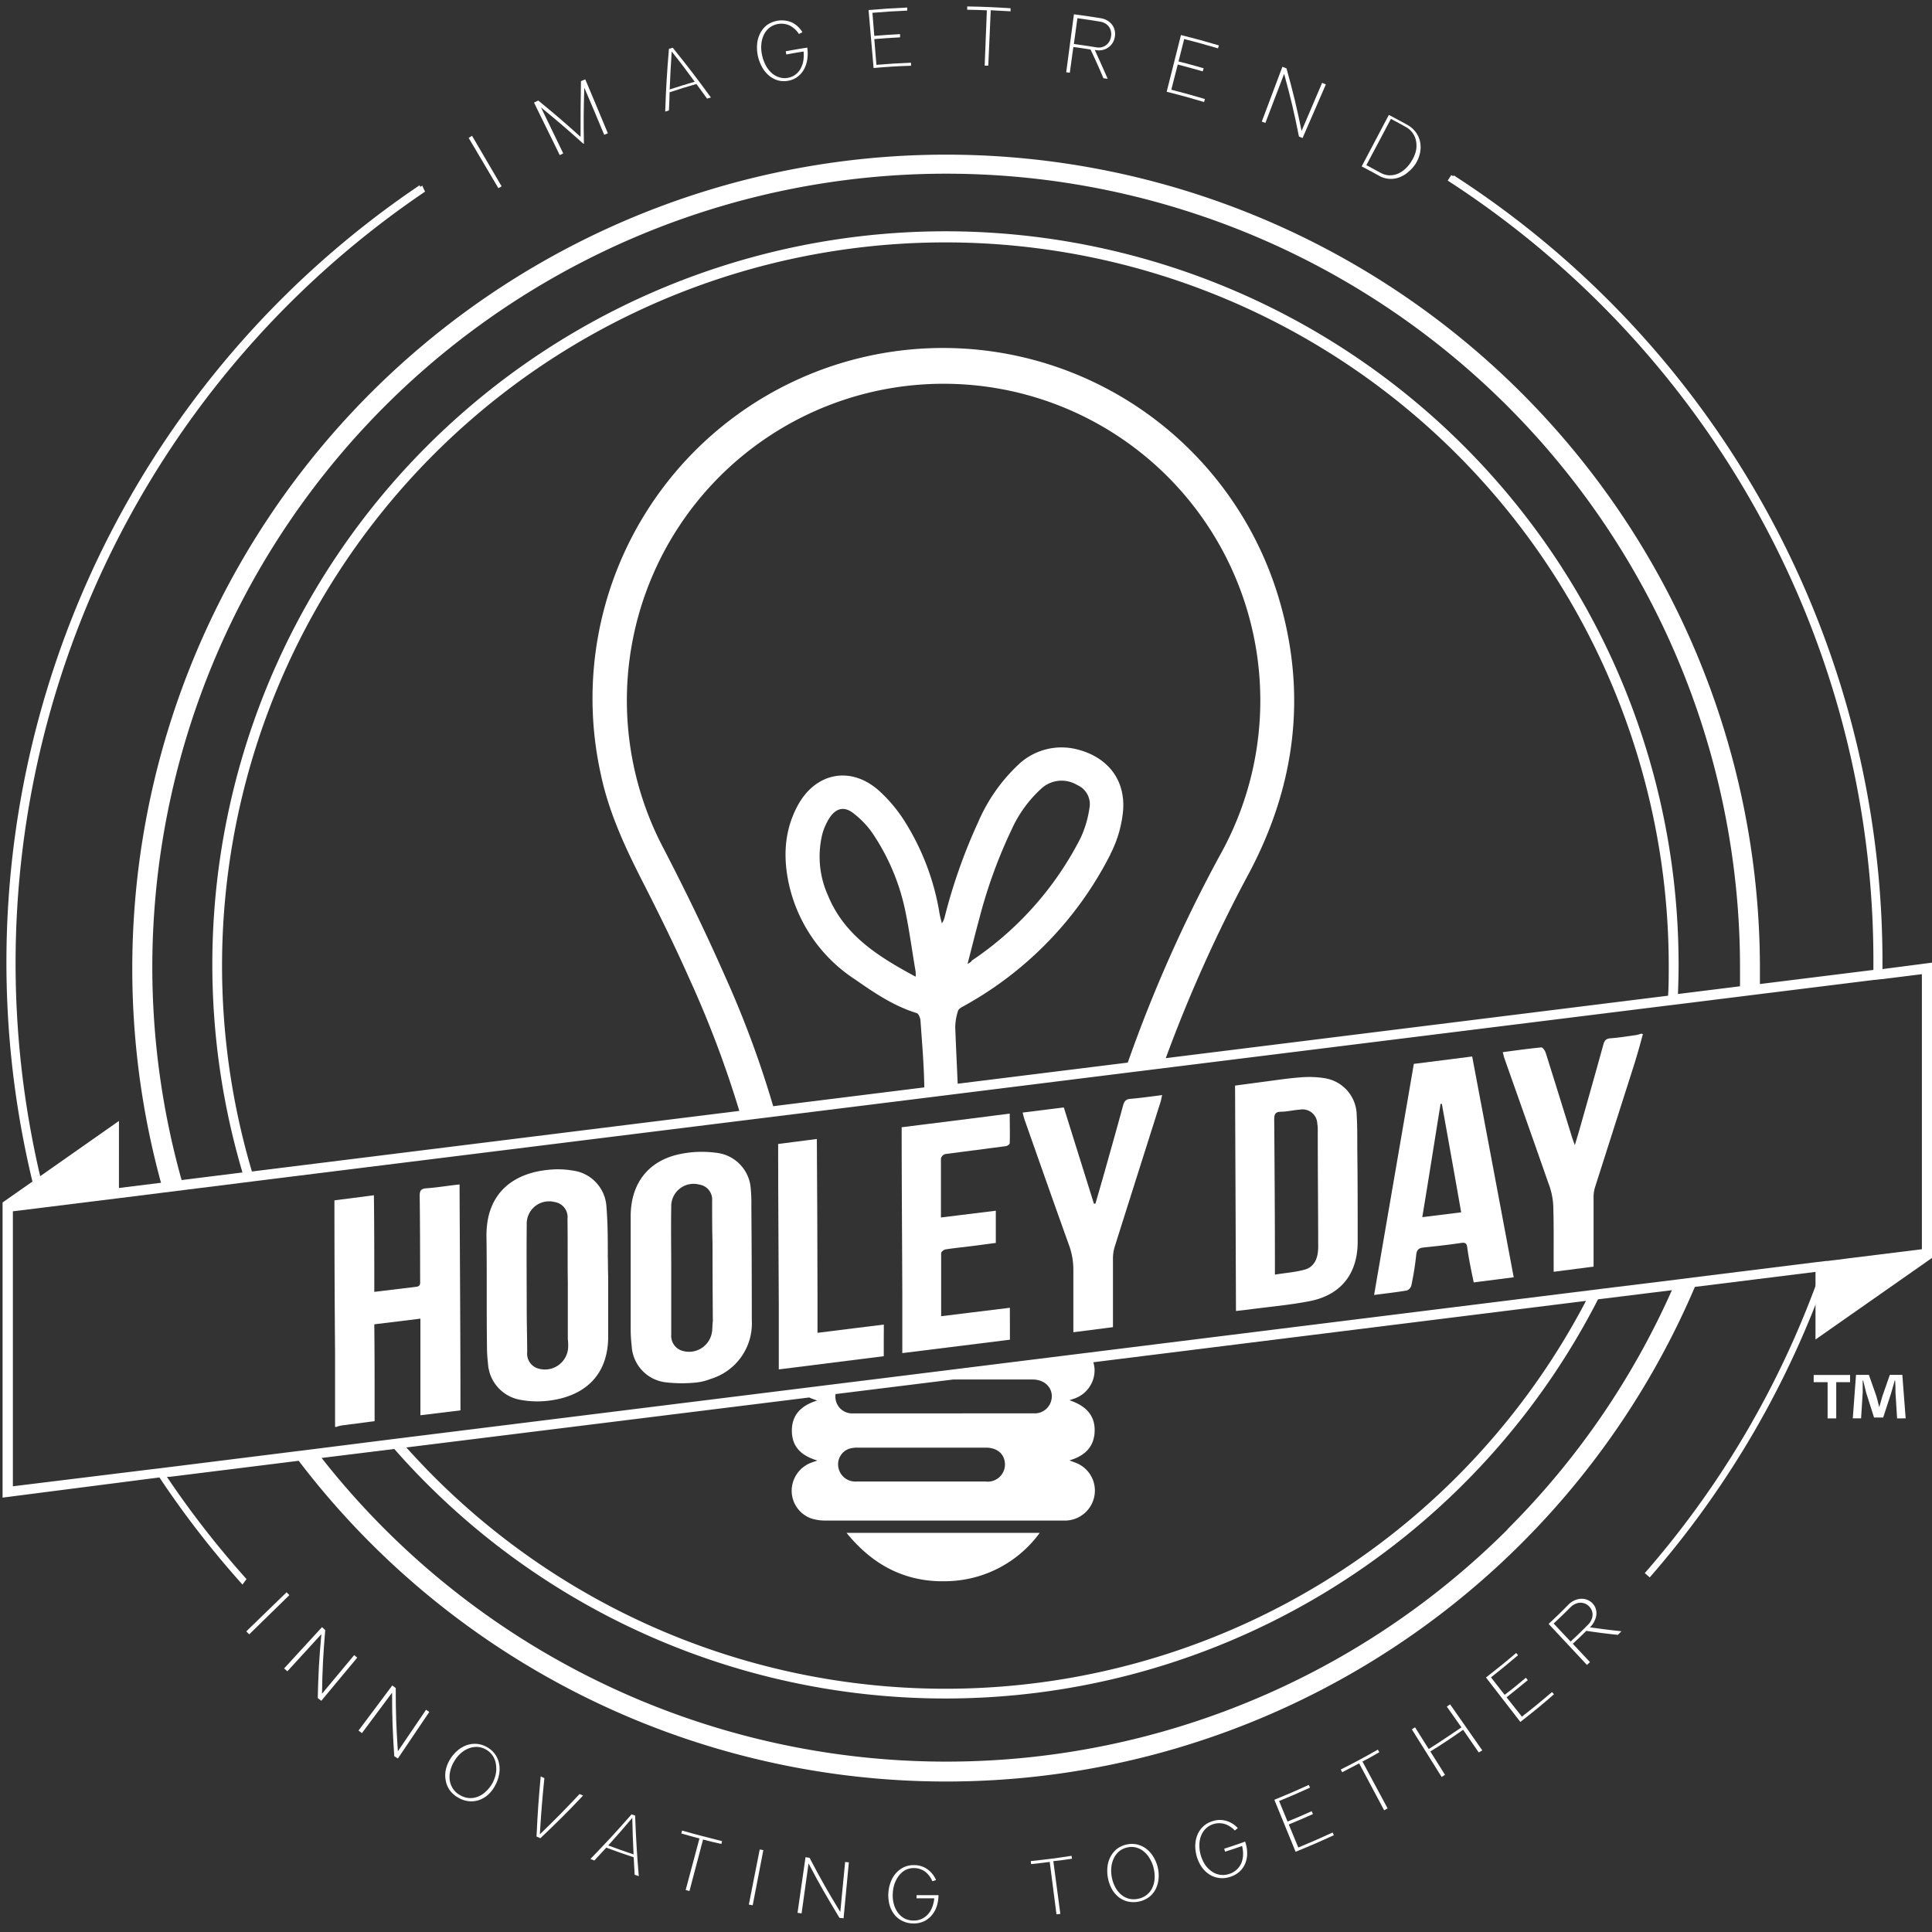 <svg id="Layer_1" data-name="Layer 1" xmlns="http://www.w3.org/2000/svg" viewBox="0 0 300 300"><rect x="0" y="0" width="300" height="300" fill="#333333" stroke="none"/><defs><style>.cls-1{fill:#fff;}</style></defs><path class="cls-1" d="M147.33,245.52a18.26,18.26,0,0,0,14.12-7.5h-30C135.66,243.21,140.87,245.8,147.33,245.52Z"/><path class="cls-1" d="M279.93,93.24a146.85,146.85,0,0,1,11.21,56.41c0,.31,0,.62,0,.93l-17.86,2.22c0-.84,0-1.67,0-2.52A126.37,126.37,0,1,0,25,183.66l-6.53.81V174.06L6.24,182.64v0a145.19,145.19,0,0,1-3.82-33.18A144.67,144.67,0,0,1,66,29.76l-.44-.94A146,146,0,0,0,12.21,94.26,143.88,143.88,0,0,0,1.52,149.59a143.81,143.81,0,0,0,3.79,33.69L.4,186.72h0v45.83l24.8-3.19,1.26-.05,19.92-2.48a126.39,126.39,0,0,0,216.8-27l18.73-2.33h0V208L300,195.33h-.19l.19,0V149.48l-7.69,1c0-.32,0-.64,0-1A145.35,145.35,0,0,0,225.74,27.23l-.56.85a145.15,145.15,0,0,1,54.75,65.16m-256.28,57a123.27,123.27,0,1,1,246.54,0q0,1.46,0,2.91l-9.64,1.2c.06-1.5.1-3,.1-4.51a113.84,113.84,0,1,0-223,32.22l-9.45,1.18A122.82,122.82,0,0,1,23.65,150.28Zm148.79-17.65a18.34,18.34,0,0,0,1.89-6.14c.66-5.06-2.13-8.85-7.09-10.09a9.74,9.74,0,0,0-9.22,2.48,26.66,26.66,0,0,0-6.1,8.75,85.48,85.48,0,0,0-5.24,14.84,2.81,2.81,0,0,1-.43.95c-.12-.5-.26-1-.35-1.49a38.45,38.45,0,0,0-5.33-14.21,22.92,22.92,0,0,0-4.19-5c-4.33-3.76-9.69-2.71-12.46,2.31-2.2,4-2.35,8.27-1.35,12.6a23.81,23.81,0,0,0,10.15,14.46c3,2.09,6.06,4.17,9.64,5.27.28.09.54.73.57,1.14.24,3.34.52,6.69.59,10,0,.13,0,.26,0,.39l-23.46,2.92a155.92,155.92,0,0,0-7.43-20.08c-3-6.81-6.25-13.51-9.68-20.11a49.18,49.18,0,1,1,86.52,1.15A220.47,220.47,0,0,0,175.12,165l-26.41,3.28c-.13-2.92-.27-5.84-.38-8.76a8.63,8.63,0,0,1,.43-2.55c.08-.29.5-.54.82-.71A55.56,55.56,0,0,0,172.44,132.63Zm-22.18,17c.64-2.44,1.19-4.71,1.82-7a76.68,76.68,0,0,1,5-13.77,19.36,19.36,0,0,1,4.48-6.24,4.66,4.66,0,0,1,5.71-.68,3.22,3.22,0,0,1,1.9,3.57,16.55,16.55,0,0,1-1.39,4.68,50.52,50.52,0,0,1-16.87,19C150.79,149.39,150.62,149.46,150.26,149.66Zm-8.08,2.07c-5.73-3.09-11.06-6.37-13.62-12.63a14.67,14.67,0,0,1-.86-9.55,9.15,9.15,0,0,1,1.14-2.53c1-1.47,2.25-1.77,3.63-.7a13.81,13.81,0,0,1,2.92,3,33.77,33.77,0,0,1,5.26,12.57c.61,3,1,6,1.52,9A5.42,5.42,0,0,1,142.18,151.73ZM194,135.48c7-13.23,8.91-27.13,4.86-41.59A54.42,54.42,0,0,0,93.29,120.21c1.22,5.83,3.68,11.16,6.36,16.43,2.61,5.11,5.15,10.26,7.47,15.5a162.69,162.69,0,0,1,7.68,20.36l-75.68,9.41a112.32,112.32,0,1,1,220-32c0,1.57,0,3.14-.1,4.7l-78,9.7A223.73,223.73,0,0,1,194,135.48Zm40.1,102A123.35,123.35,0,0,1,49.94,226.39L61.23,225a113.85,113.85,0,0,0,186.91-23.24l11.47-1.42A122.94,122.94,0,0,1,234.09,237.45ZM126.92,226.79c-.52.19-.83.28-1.12.4a4.69,4.69,0,0,0-2.87,4.34,4.58,4.58,0,0,0,3,4.24,6.94,6.94,0,0,0,2.27.34q18.3,0,36.59,0h.77a4.67,4.67,0,0,0,4.38-3.83,4.62,4.62,0,0,0-2.88-5.13l-1-.38c2.3-.67,3.73-2,3.9-4.24.21-2.71-1.35-4.25-3.89-5.1l.89-.31a4.66,4.66,0,0,0,3-4.59,5,5,0,0,0-.19-1L246.27,202A112.24,112.24,0,0,1,67.38,229.29c-1.48-1.48-2.9-3-4.29-4.53L125.66,217l.34.15.88.33c-2.47.76-3.94,2.23-3.92,4.71S124.43,226.05,126.92,226.79Zm19.55-7.32c-4.67,0-9.35,0-14,0a2.6,2.6,0,0,1-2.72-3L148,214.21c4.13,0,8.25,0,12.37,0,2.1,0,3.42,1.66,2.8,3.49a2.64,2.64,0,0,1-2.71,1.76Zm9.58,7.88a2.67,2.67,0,0,1-3,2.7H133a2.67,2.67,0,0,1-2.81-2.16,2.56,2.56,0,0,1,1.58-2.9,4.15,4.15,0,0,1,1.41-.2c3.33,0,6.65,0,10,0h9.87C154.87,224.78,156,225.78,156.05,227.35ZM281.91,196l-18,2.24-3.54.45L249,200.09l-1.84.23-78,9.7-33.7,4.19-4.69.58-6.75.84-62.09,7.72-1.84.23L48.84,225l-3.54.44-19.79,2.47-.56.07-.57.07-.55.06L2,230.79v-42.7l4-.49.49-.06.54-.07.5-.06,5.52-.69,5.52-.68,6.94-.87,3.12-.39L38,183.61l1.56-.2,75.64-9.4,5.26-.65,23.08-2.87,5.22-.65,25.78-3.21,5.8-.72,78.53-9.76,1.57-.19,9.64-1.2,3.12-.39,17.89-2.22.14,0,.9-.11.14,0,6.16-.77v42.71l-11.21,1.39-2.41.31h-.08l-.93.12h-.19Z"/><path class="cls-1" d="M66.27,184.51c-.87.06-1.11.33-1.1,1.19.06,4.37.06,8.74.07,13.11,0,.44.1.9-.57,1l-6.55.79c0-5.05,0-10-.06-15l-6.13.79q0,12,.1,23.85c0,.94,0,2.92,0,3.86h0l0,7.47h.19a6,6,0,0,1,.8-.22l4.59-.6.56-.07c0-.57,0-1.14,0-1.71,0-4.47,0-8.88-.05-13.33l7.16-.88c0,5.12,0,10,0,15L71.5,219c0-11.73-.09-23.35-.14-35.08C69.61,184.1,68,184.39,66.27,184.51Z"/><path class="cls-1" d="M254.83,160.51a5.24,5.24,0,0,1-.8.22c-1.32.18-2.64.4-4,.5-.67.06-.9.36-1.07,1-1.2,4.35-2.43,8.69-3.65,13-.22.78-.46,1.54-.77,2.59-.21-.58-.32-.86-.41-1.15-1.37-4.41-2.73-8.81-4.12-13.21-.11-.32-.47-.84-.66-.82-2,.19-4,.47-6,.74.11.42.18.76.3,1.08,2.27,6.44,4.56,12.88,6.81,19.33a11.36,11.36,0,0,1,.72,3.22c.11,3.06.06,6.12.07,9.18v1.29l6.2-.8c0-.45,0-.8,0-1.15,0-3.22,0-6.44,0-9.66a5.09,5.09,0,0,1,.22-1.5c2-6.27,4-12.54,6-18.81.53-1.66,1-3.35,1.44-5Z"/><path class="cls-1" d="M210.67,173.22a5.88,5.88,0,0,0-4.81-5.77,15.27,15.27,0,0,0-3.88-.16c-1.94.14-3.86.44-5.78.69l-4.42.59c.05,11.72.1,23.31.14,35,.89-.1,1.68-.18,2.46-.29,3-.39,6-.66,8.89-1.22,4.94-.93,7.56-4.26,7.55-9.28,0-4.75,0-9.5-.06-14.25C210.75,176.79,210.78,175,210.67,173.22Zm-8.15,23.95c-1.43.38-2.92.49-4.55.75v-1.19c0-7.62-.05-15.24-.11-22.86,0-.81.13-1.23,1.06-1.24s2-.27,2.94-.33a2.29,2.29,0,0,1,2.69,2.2,5.17,5.17,0,0,1,.07,1c0,6,.06,12,.07,18.08C204.69,195.54,204,196.78,202.52,197.17Z"/><path class="cls-1" d="M116.58,184.64a6,6,0,0,0-5.25-5.62,16.79,16.79,0,0,0-5.2.08c-5.29.88-8.22,4.5-8.2,9.86l0,9c0,2.84,0,5.68,0,8.51a24.45,24.45,0,0,0,.16,2.57,6,6,0,0,0,5.07,5.58,21.64,21.64,0,0,0,4.83.07,8.79,8.79,0,0,0,2.39-.58,9,9,0,0,0,6.36-9.1q0-8.94-.07-17.88A22.43,22.43,0,0,0,116.58,184.64Zm-6,22a3.6,3.6,0,0,1-4.94,3,2.43,2.43,0,0,1-1.41-2.41c0-3.35,0-6.69,0-10h0c0-3.28-.06-6.56,0-9.84a3.47,3.47,0,0,1,4.35-3.45,2.35,2.35,0,0,1,2,2.52c0,2.2,0,4.4.06,6.59q0,6.07.05,12.14C110.62,205.64,110.63,206.15,110.58,206.66Z"/><path class="cls-1" d="M94.38,195.05c0-2.55,0-5.1-.21-7.63a6,6,0,0,0-5.2-5.65,13.76,13.76,0,0,0-3.51-.15c-5.68.45-10,3.59-9.92,10.38.08,5.77,0,11.53.08,17.3,0,.83.07,1.66.16,2.48a6.07,6.07,0,0,0,5.06,5.59,14.42,14.42,0,0,0,4.35.13c5.52-.67,9.3-3.88,9.25-10.12,0-3,0-6,0-9C94.4,197.28,94.41,196.17,94.38,195.05ZM88.21,209.4a3.61,3.61,0,0,1-4.93,3A2.4,2.4,0,0,1,81.86,210c0-2.07-.06-4.14-.07-6.21,0-4.55-.05-9.11,0-13.66a3.47,3.47,0,0,1,4.33-3.48,2.36,2.36,0,0,1,2,2.6c.05,3.31,0,6.62.05,9.94h0l0,8.78C88.24,208.44,88.24,208.92,88.21,209.4Z"/><path class="cls-1" d="M219.54,165.2c-2.06,12-4.1,23.81-6.17,35.88,1.84-.24,3.48-.42,5.11-.7a1.18,1.18,0,0,0,.68-.8,47.08,47.08,0,0,0,.75-4.71c.08-.82.41-1.08,1.15-1.16,1.93-.2,3.86-.41,5.78-.7.71-.11.93.05,1,.76.25,1.79.62,3.56,1,5.36l6.21-.79c-2.15-11.46-4.29-22.85-6.45-34.29Zm1.31,23.8c1-6,1.9-11.78,2.84-17.59h.2c1,5.57,2,11.13,3,16.84Z"/><path class="cls-1" d="M175.51,170.63c-.72.06-.94.41-1.11,1-.94,3.46-1.92,6.92-2.89,10.37-.46,1.64-.94,3.26-1.41,4.9l-.15,0h-.09c-1.56-5-3.11-9.93-4.67-14.94l-6.39.8a11.77,11.77,0,0,0,.31,1.15c2.27,6.44,4.53,12.88,6.84,19.31a11.23,11.23,0,0,1,.72,4.09c0,1.14,0,2.28,0,3.42,0,1.7,0,3.4,0,5.1,0,.08,0,.17,0,.25,0,.25,0,.51,0,.79l6.15-.79V205c0-1.18,0-2.37,0-3.56,0-2,0-4,0-6a6.18,6.18,0,0,1,.28-1.87c.68-2.18,1.37-4.35,2.06-6.53l5.07-16c.08-.28.13-.57.23-1l-1.58.21C177.75,170.39,176.63,170.54,175.51,170.63Z"/><path class="cls-1" d="M156.81,203.07l-10.67,1.31c0-3.37,0-6.59,0-9.8,0-.2.42-.53.68-.57.79-.13,1.59-.22,2.4-.32l1.29-.15c1.38-.17,2.76-.36,4.12-.54,0-1.71,0-3.32,0-5l-5.43.67-3.09.38c0-3.2,0-6.19,0-9.18a1,1,0,0,1,.66-.67l2.31-.3,7.06-.92c.24,0,.65-.29.65-.45.05-1.52,0-3,0-4.61l-7.83,1-5.29.66-3.66.46c0,8.68.07,17.29.1,25.92,0,1.74,0,3.49,0,5.24,0,.63,0,1.27,0,1.91s0,1.34,0,2l16.06-2,.65-.08v-1.82C156.82,205.18,156.81,204.14,156.81,203.07Z"/><path class="cls-1" d="M137.24,206.21v-.53l-4.3.53-6,.75v-.79c0-1.78,0-3.55,0-5.31,0-8.05-.06-16-.1-24l-5.34.69-.67.09c0,8.36.07,16.68.1,25q0,5,0,10l2-.25,14.3-1.8c0-.87,0-1.71,0-2.53C137.24,207.49,137.24,206.85,137.24,206.21Z"/><path class="cls-1" d="M24.58,229.15a146.11,146.11,0,0,0,13.07,16.9l.63-.85A144.54,144.54,0,0,1,25.7,229Z"/><path class="cls-1" d="M6,183.32A144.64,144.64,0,0,1,65.59,29.72l-.44-.95a145.54,145.54,0,0,0-60,155.17Z"/><path class="cls-1" d="M291.93,150.82c0-.47,0-.94,0-1.4A145.38,145.38,0,0,0,225.36,27.18l-.56.86a145,145,0,0,1,54.75,65.15,143.61,143.61,0,0,1,11.35,56.23V151Z"/><path class="cls-1" d="M282.22,198.86q-1.25,3.42-2.67,6.78a143.66,143.66,0,0,1-24.15,38.63l.77.67a145.37,145.37,0,0,0,26.05-43.14Z"/><path class="cls-1" d="M77.39,29.22l-4.62-7.81.53-.32c1.84,3.14,2.76,4.7,4.59,7.84Z"/><path class="cls-1" d="M93.82,20.93C92.58,18,92,16.54,90.73,13.61c-.11,3.5-.12,5.24-.06,8.71l-.09,0C88,20,86.69,18.89,84,16.67l3.46,7.15-.54.27-4-8.16.66-.32c2.69,2.2,4,3.33,6.57,5.64,0-3.44,0-5.17.06-8.65l.67-.28c1.41,3.35,2.11,5,3.51,8.38Z"/><path class="cls-1" d="M109.79,15.31c-.65-.91-1-1.37-1.65-2.27-1.68.49-2.51.75-4.17,1.29,0,1.12-.07,1.69-.1,2.81l-.58.19c.14-3.88.26-5.83.58-9.74l.59-.18c2.46,3.05,3.64,4.6,5.93,7.73ZM104.3,8c-.15,2.36-.22,3.54-.31,5.89,1.55-.5,2.32-.74,3.88-1.2C106.47,10.77,105.76,9.83,104.3,8Z"/><path class="cls-1" d="M125.36,9.17a4.67,4.67,0,0,1-.5,1.57,3.69,3.69,0,0,1-1,1.17,3.44,3.44,0,0,1-1.47.63,3.55,3.55,0,0,1-1.63-.07,3.76,3.76,0,0,1-1.37-.75,4.62,4.62,0,0,1-1.06-1.31,6.33,6.33,0,0,1-.65-1.74,6.21,6.21,0,0,1-.11-1.86,4.35,4.35,0,0,1,.47-1.63,3.78,3.78,0,0,1,1-1.25A4,4,0,0,1,123,3.5,4,4,0,0,1,124.6,5l-.54.28a3.77,3.77,0,0,0-1.4-1.3,3.07,3.07,0,0,0-3.2.34,3.14,3.14,0,0,0-.86,1.11,4.13,4.13,0,0,0-.38,1.45,5.55,5.55,0,0,0,.11,1.66,6,6,0,0,0,.56,1.58,4.39,4.39,0,0,0,.9,1.19A3.18,3.18,0,0,0,121,12a2.73,2.73,0,0,0,1.37.08,2.8,2.8,0,0,0,1.14-.49,3,3,0,0,0,.8-.92,3.89,3.89,0,0,0,.43-1.23A5.89,5.89,0,0,0,124.78,8c-1.07.17-1.61.26-2.68.46l-.09-.5c1.34-.24,2-.36,3.34-.57A6.17,6.17,0,0,1,125.36,9.17Z"/><path class="cls-1" d="M135.65,10.56c-.31-3.62-.47-5.43-.78-9,2.42-.2,3.63-.28,6-.39l0,.48c-2.16.09-3.24.16-5.4.34.12,1.43.17,2.15.29,3.58,1.6-.13,2.4-.19,4-.27l0,.5c-1.6.09-2.39.14-4,.27.13,1.61.2,2.41.33,4,2.15-.18,3.22-.24,5.37-.33l0,.47C139.21,10.28,138,10.36,135.65,10.56Z"/><path class="cls-1" d="M153.84,1.59c-.15,3.44-.23,5.16-.38,8.6l-.56,0c.14-3.44.2-5.16.34-8.59-1.22-.05-1.83-.07-3.05-.09V1c2.69.05,4,.11,6.73.28l0,.48C155.68,1.68,155.07,1.65,153.84,1.59Z"/><path class="cls-1" d="M171.34,12.15c-.76-1.79-1.16-2.68-2-4.46-1.07-.17-1.6-.25-2.67-.39l-.55,4-.56-.08,1.2-9c1.67.22,2.5.34,4.17.61a2.85,2.85,0,0,1,1.05.38,2.55,2.55,0,0,1,.74.68,2.23,2.23,0,0,1,.38.88,2.31,2.31,0,0,1,0,1,2.55,2.55,0,0,1-.35.92,2.47,2.47,0,0,1-1.59,1.08,2.78,2.78,0,0,1-1.08,0H170c.82,1.78,1.21,2.67,2,4.46Zm1.17-7.27a1.81,1.81,0,0,0-.86-1.22,2.16,2.16,0,0,0-.83-.3c-1.4-.23-2.11-.34-3.52-.53l-.55,4c1.38.19,2.06.29,3.43.51a2.24,2.24,0,0,0,.86,0,2,2,0,0,0,.7-.32,1.92,1.92,0,0,0,.5-.56,2.05,2.05,0,0,0,.27-.74A2.1,2.1,0,0,0,172.51,4.88Z"/><path class="cls-1" d="M181.16,14.25c.89-3.53,1.33-5.29,2.22-8.81,2.36.59,3.54.92,5.89,1.61l-.14.46C187,6.89,186,6.6,183.88,6.06L183,9.54c1.56.4,2.34.61,3.9,1.06l-.14.48c-1.55-.44-2.33-.65-3.88-1.06-.41,1.57-.61,2.35-1,3.91,2.1.54,3.14.83,5.22,1.45l-.13.46C184.64,15.15,183.48,14.83,181.16,14.25Z"/><path class="cls-1" d="M201.7,21.2c-.78-3.89-1.24-5.84-2.3-9.73-1.16,3-1.74,4.57-2.91,7.62l-.56-.21,3.2-8.51.64.25c1.07,3.89,1.54,5.83,2.34,9.71,1.28-3,1.92-4.48,3.19-7.47l.58.25-3.62,8.33Z"/><path class="cls-1" d="M218.69,26.69a4.5,4.5,0,0,1-1.41.85,3.69,3.69,0,0,1-3.16-.26c-1.07-.59-1.61-.88-2.68-1.44l4.22-8c1.15.61,1.72.91,2.86,1.54a4.15,4.15,0,0,1,1.34,1.17,3.77,3.77,0,0,1,.65,1.48,4.23,4.23,0,0,1,0,1.66,5.22,5.22,0,0,1-.65,1.67A5.53,5.53,0,0,1,218.69,26.69Zm1.16-3.2A3.81,3.81,0,0,0,219.9,22a3,3,0,0,0-.51-1.29,3,3,0,0,0-1.11-1c-.91-.51-1.37-.76-2.3-1.25-1.52,2.88-2.28,4.31-3.81,7.18l2.18,1.18a3,3,0,0,0,1.35.4A3.37,3.37,0,0,0,217,27a4.17,4.17,0,0,0,1.22-.79,5.28,5.28,0,0,0,1-1.26A5.15,5.15,0,0,0,219.85,23.49Z"/><path class="cls-1" d="M38.24,253.32l6.26-6.07.43.44-6.23,6.09Z"/><path class="cls-1" d="M49.34,263.67c.1-4,.21-6,.56-9.92l-5.28,5.77-.5-.45L50,252.66l.5.46C50.18,257,50.07,259,50,263l5-6,.47.4-5.58,6.7Z"/><path class="cls-1" d="M61.22,272.71c-.26-4-.33-5.95-.34-9.87l-4.68,6.28-.53-.4,5.24-7,.54.4c0,3.9.07,5.87.33,9.82,1.75-2.58,2.62-3.87,4.38-6.45l.5.34-4.88,7.23Z"/><path class="cls-1" d="M75.88,278.6a4.18,4.18,0,0,1-1.4.88,3.79,3.79,0,0,1-1.61.22,4,4,0,0,1-1.69-.55A3.94,3.94,0,0,1,69.85,278a3.65,3.65,0,0,1-.63-1.5,4.05,4.05,0,0,1,0-1.66,5.22,5.22,0,0,1,.67-1.66,5.49,5.49,0,0,1,1.16-1.36,4.48,4.48,0,0,1,1.42-.83,3.9,3.9,0,0,1,1.56-.2,3.83,3.83,0,0,1,1.61.51,3.9,3.9,0,0,1,1.25,1.12,3.78,3.78,0,0,1,.61,1.45,4.3,4.3,0,0,1,0,1.64,5.41,5.41,0,0,1-.59,1.69A5.18,5.18,0,0,1,75.88,278.6ZM77,275.37a4.24,4.24,0,0,0,0-1.46,3.09,3.09,0,0,0-.49-1.27,3.13,3.13,0,0,0-2.4-1.38,3.41,3.41,0,0,0-1.34.23,4.19,4.19,0,0,0-1.24.77,5,5,0,0,0-1,1.24,4.83,4.83,0,0,0-.61,1.48,3.88,3.88,0,0,0-.08,1.47,3.23,3.23,0,0,0,.5,1.3,3.05,3.05,0,0,0,1.1,1,3.11,3.11,0,0,0,2.81.22,3.82,3.82,0,0,0,1.22-.81,5.2,5.2,0,0,0,1-1.28A5.3,5.3,0,0,0,77,275.37Z"/><path class="cls-1" d="M83.91,285.44l-.6-.27c.18-3.75.31-5.62.65-9.33l.57.27c-.35,3.47-.49,5.22-.7,8.72,2.53-2.45,3.76-3.7,6.16-6.25l.55.23C88,281.51,86.63,282.84,83.91,285.44Z"/><path class="cls-1" d="M98.55,291.12c-.07-1.09-.1-1.63-.15-2.72-1.71-.57-2.57-.87-4.26-1.5l-1.85,2-.61-.24c2.63-2.72,3.91-4.11,6.39-6.93l.55.19c.15,3.75.26,5.63.57,9.4Zm-.37-8.84c-1.47,1.73-2.21,2.58-3.73,4.28,1.56.58,2.35.86,3.93,1.39C98.27,285.68,98.23,284.54,98.18,282.28Z"/><path class="cls-1" d="M109.17,285.64c-.85,3.19-1.27,4.79-2.11,8l-.59-.16c.86-3.19,1.29-4.78,2.14-8-1.13-.3-1.69-.46-2.82-.78l.13-.45c2.47.71,3.71,1,6.2,1.64l-.1.44C110.87,286.08,110.3,285.94,109.17,285.64Z"/><path class="cls-1" d="M116.28,295.74c.68-3.42,1-5.13,1.69-8.56l.56.11-1.65,8.56Z"/><path class="cls-1" d="M130.35,297.8c-2-3.34-3-5-4.8-8.45l-1.08,7.76-.63-.09c.5-3.45.75-5.18,1.24-8.63l.63.09c1.78,3.39,2.73,5.08,4.77,8.41l.75-7.76.58.05c-.33,3.48-.49,5.21-.82,8.69Z"/><path class="cls-1" d="M145.46,296a4.2,4.2,0,0,1-.78,1.41,3.67,3.67,0,0,1-1.23.94,3.75,3.75,0,0,1-1.67.32,3.83,3.83,0,0,1-1.69-.4,3.67,3.67,0,0,1-1.23-1,4.4,4.4,0,0,1-.73-1.47,5.8,5.8,0,0,1-.19-1.78,5.92,5.92,0,0,1,.36-1.76,4.44,4.44,0,0,1,.83-1.4,3.93,3.93,0,0,1,1.24-.93,3.51,3.51,0,0,1,1.61-.31,3.43,3.43,0,0,1,2.05.65,4,4,0,0,1,1.32,1.66l-.57.19a3.73,3.73,0,0,0-1.1-1.47,3,3,0,0,0-3.06-.29,3.38,3.38,0,0,0-1,.84,4.57,4.57,0,0,0-.7,1.27,5.34,5.34,0,0,0-.29,1.58,4.89,4.89,0,0,0,.16,1.59,4,4,0,0,0,.61,1.32,3.21,3.21,0,0,0,1,.91,3,3,0,0,0,1.4.35,3,3,0,0,0,1.29-.24,3,3,0,0,0,1-.73,3.36,3.36,0,0,0,.66-1.1,5,5,0,0,0,.32-1.38c-1.1,0-1.65,0-2.75,0v-.49c1.37,0,2.05,0,3.41,0A6,6,0,0,1,145.46,296Z"/><path class="cls-1" d="M163.56,289c.44,3.27.66,4.91,1.09,8.19l-.6.07L163,289.12c-1.16.15-1.74.22-2.89.34l-.05-.47c2.53-.27,3.8-.43,6.33-.82l.07.45C165.3,288.8,164.72,288.88,163.56,289Z"/><path class="cls-1" d="M179.9,291.73a4.36,4.36,0,0,1-.44,1.59,3.54,3.54,0,0,1-1,1.23,4.1,4.1,0,0,1-3.32.72,3.7,3.7,0,0,1-1.44-.69,4.5,4.5,0,0,1-1.06-1.26,6,6,0,0,1-.67-3.48,4.33,4.33,0,0,1,.48-1.55,3.84,3.84,0,0,1,1-1.2,3.89,3.89,0,0,1,3.14-.68,3.78,3.78,0,0,1,1.4.67,4.3,4.3,0,0,1,1.09,1.22,5.53,5.53,0,0,1,.69,1.65A5.45,5.45,0,0,1,179.9,291.73Zm-1.36-3.12a3.93,3.93,0,0,0-.93-1.11,3.13,3.13,0,0,0-1.2-.62,2.83,2.83,0,0,0-1.39,0,2.92,2.92,0,0,0-1.25.6,3.26,3.26,0,0,0-.81,1.06,4.2,4.2,0,0,0-.39,1.4,5.45,5.45,0,0,0,.08,1.6,5.51,5.51,0,0,0,.53,1.51,4,4,0,0,0,.91,1.14,3.05,3.05,0,0,0,1.22.64,3.12,3.12,0,0,0,1.46,0,3.05,3.05,0,0,0,2.17-1.71,4.06,4.06,0,0,0,.35-1.42,5.53,5.53,0,0,0-.15-1.6A5.11,5.11,0,0,0,178.54,288.61Z"/><path class="cls-1" d="M193.66,287.69a4.16,4.16,0,0,1-.27,1.59,3.63,3.63,0,0,1-.87,1.3,3.84,3.84,0,0,1-1.48.85,3.79,3.79,0,0,1-1.74.18,3.62,3.62,0,0,1-1.51-.55,4.25,4.25,0,0,1-1.18-1.14,5.77,5.77,0,0,1-.77-1.62,6.13,6.13,0,0,1-.24-1.77,4.56,4.56,0,0,1,.33-1.6,3.77,3.77,0,0,1,.87-1.29,3.62,3.62,0,0,1,1.43-.83,3.55,3.55,0,0,1,2.18-.07,4,4,0,0,1,1.8,1.13l-.47.37a3.81,3.81,0,0,0-1.54-1,3,3,0,0,0-3,.74,3.25,3.25,0,0,0-.72,1.14,4.13,4.13,0,0,0-.24,1.43,5.17,5.17,0,0,0,.23,1.58,5.6,5.6,0,0,0,.68,1.46,4.39,4.39,0,0,0,1,1,3,3,0,0,0,2.73.39,3,3,0,0,0,1.16-.67,3.09,3.09,0,0,0,.71-1,3.63,3.63,0,0,0,.27-1.26,5,5,0,0,0-.15-1.41c-1,.37-1.58.54-2.63.89l-.15-.46c1.3-.43,2-.65,3.25-1.11A5.53,5.53,0,0,1,193.66,287.69Z"/><path class="cls-1" d="M201.18,287.54l-3.3-8.07c2.15-.88,3.22-1.34,5.35-2.31l.19.42c-1.91.87-2.87,1.29-4.8,2.08.52,1.28.79,1.92,1.31,3.19,1.51-.62,2.26-.94,3.75-1.61l.19.45c-1.49.66-2.24,1-3.75,1.61l1.48,3.58c2.14-.89,3.21-1.35,5.33-2.33l.19.42C204.76,286.05,203.57,286.57,201.18,287.54Z"/><path class="cls-1" d="M211.56,273.53c1.56,2.91,2.35,4.36,3.91,7.28l-.54.29c-1.56-2.91-2.33-4.37-3.88-7.28-1.06.56-1.58.83-2.64,1.37l-.22-.42c2.33-1.18,3.48-1.8,5.76-3.09l.23.4C213.14,272.67,212.61,273,211.56,273.53Z"/><path class="cls-1" d="M229.62,272.12l-2.43-3.52c-2,1.4-3,2.07-5.09,3.37l2.28,3.62-.52.34-4.63-7.4.5-.31,2.12,3.37c2.05-1.3,3.07-2,5.08-3.36L224.66,265l.51-.35,5,7.15Z"/><path class="cls-1" d="M236.08,267.38l-5.34-6.9c1.9-1.48,2.84-2.24,4.69-3.81l.29.35c-1.66,1.41-2.5,2.1-4.2,3.44l2.12,2.71c1.33-1,2-1.57,3.29-2.65l.31.37c-1.31,1.09-2,1.62-3.3,2.67l2.38,3c1.9-1.48,2.83-2.25,4.68-3.82l.3.35C239.24,264.88,238.2,265.73,236.08,267.38Z"/><path class="cls-1" d="M251.22,253.86c-2-.21-2.95-.34-4.9-.62-.83.82-1.25,1.22-2.1,2l2.67,2.85c-.18.18-.28.27-.47.44l-5.95-6.37c1.25-1.17,1.86-1.76,3.08-3a3.14,3.14,0,0,1,.93-.65,2.68,2.68,0,0,1,1-.25,2.29,2.29,0,0,1,.94.14,2.34,2.34,0,0,1,.8.5,2.24,2.24,0,0,1,.53.8,2.29,2.29,0,0,1,.14.94,2.72,2.72,0,0,1-.27,1,3.19,3.19,0,0,1-.68,1l-.06.05c2,.28,2.93.4,4.9.61ZM246.1,249a2,2,0,0,0-.73-.13,2,2,0,0,0-.77.19,2.31,2.31,0,0,0-.73.51c-1,1-1.56,1.54-2.62,2.53l2.63,2.8c1.09-1,1.63-1.54,2.69-2.6a2.2,2.2,0,0,0,.53-.75,2,2,0,0,0,.19-.78,1.85,1.85,0,0,0-.13-.73,2,2,0,0,0-.43-.63A2,2,0,0,0,246.1,249Z"/><path class="cls-1" d="M287.28,213.5v1.12h-2.15v5.63h-1.34v-5.63h-2.16V213.5Zm7.3,6.75-.25-4c0-.52,0-1.16-.05-1.88h-.07c-.18.59-.38,1.39-.57,2l-1.22,3.74H291l-1.22-3.84c-.12-.52-.32-1.32-.47-1.91h-.07c0,.62,0,1.26,0,1.88l-.25,4h-1.29l.5-6.75h2l1.16,3.3c.15.53.28,1,.45,1.72h0c.18-.62.33-1.19.48-1.69l1.16-3.33h1.94l.52,6.75Z"/></svg>